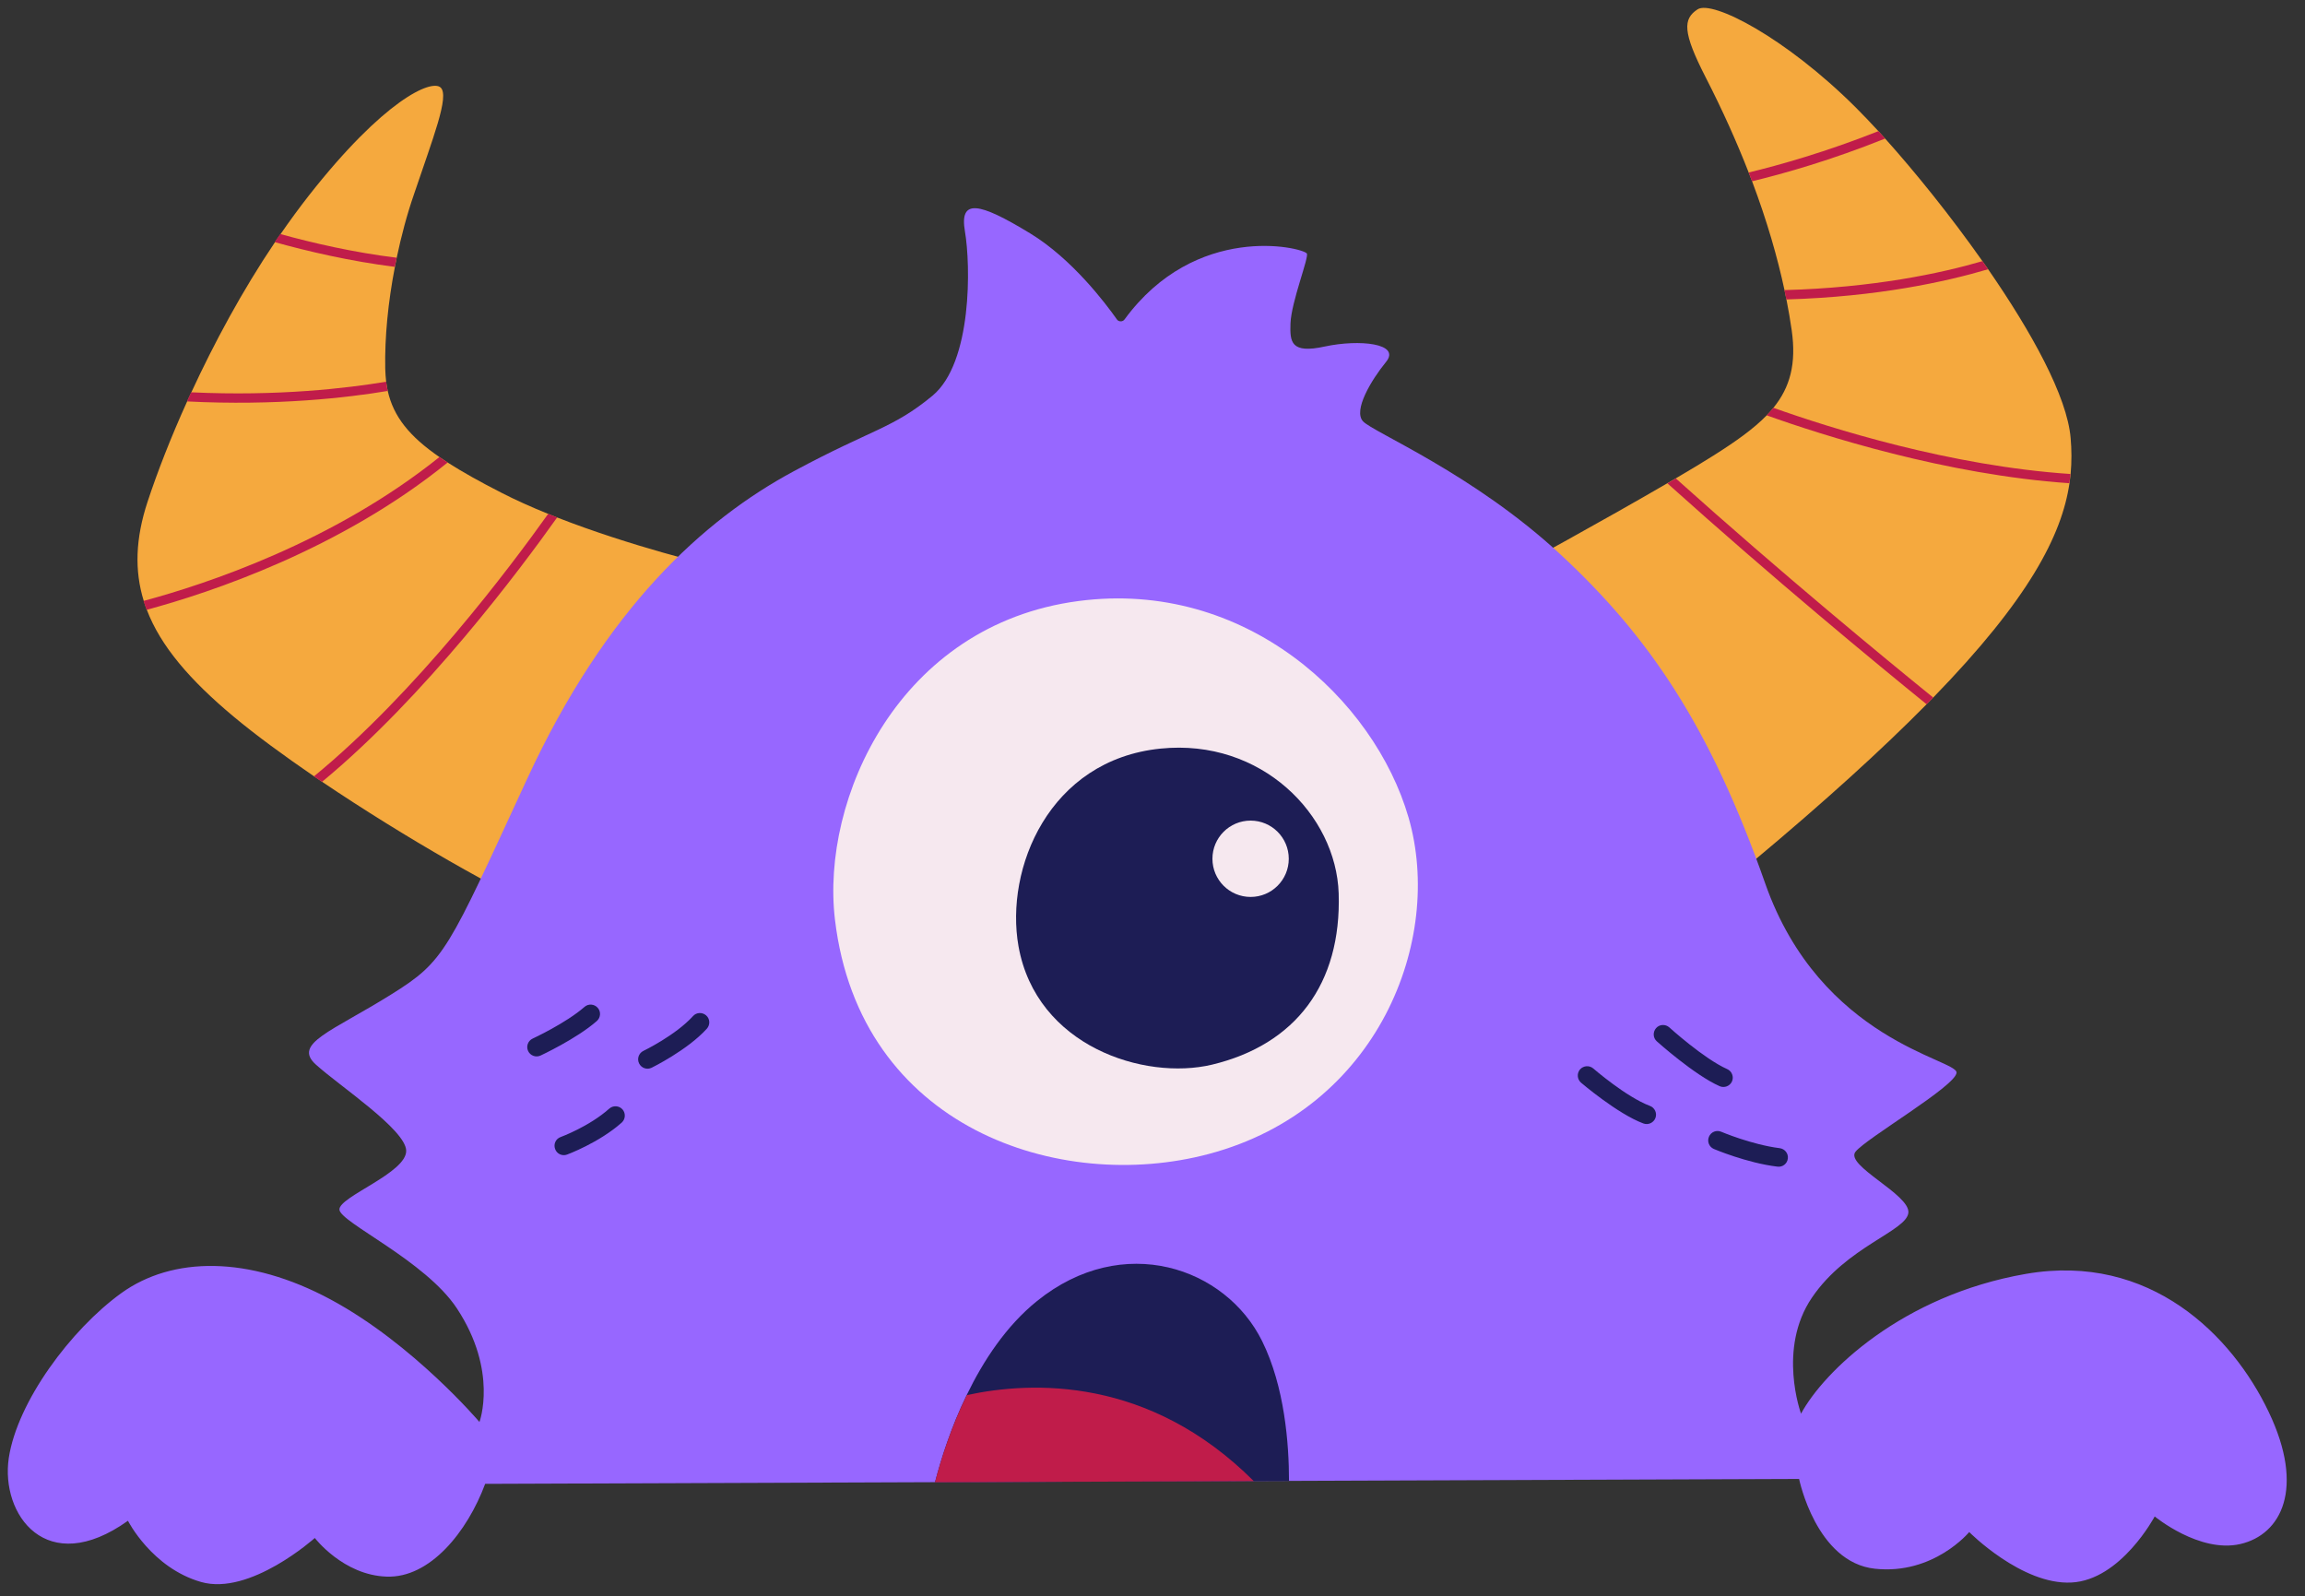 <?xml version="1.0" encoding="UTF-8"?>
<!DOCTYPE svg PUBLIC '-//W3C//DTD SVG 1.0//EN'
          'http://www.w3.org/TR/2001/REC-SVG-20010904/DTD/svg10.dtd'>
<svg height="140.1" preserveAspectRatio="xMidYMid meet" version="1.0" viewBox="-0.7 -0.7 202.3 140.1" width="202.3" xmlns="http://www.w3.org/2000/svg" xmlns:xlink="http://www.w3.org/1999/xlink" zoomAndPan="magnify"
><rect x="-0.7" y="-0.7" width="202.3" height="140.1" fill="#333333" stroke="none"/><g id="change1_1"
  ><path clip-rule="evenodd" d="M34.12,21.91c-0.06,0.27-0.11,0.54-0.16,0.81 c-0.6,3.08-0.9,6.18-0.85,8.91c0.01,0.4,0.04,0.79,0.08,1.17c0.04,0.28,0.08,0.55,0.14,0.81c0.51,2.26,1.9,3.99,4.55,5.81 c0.23,0.16,0.47,0.32,0.72,0.48c1.28,0.82,2.82,1.68,4.66,2.62c1.3,0.67,2.72,1.3,4.17,1.89c0.26,0.11,0.52,0.21,0.78,0.31 c6.55,2.56,13.47,4.19,13.47,4.19s-7.42,33.33-13.78,30.67c-4.52-1.89-13.1-6.79-20.32-11.66c-0.24-0.16-0.47-0.32-0.71-0.48 c-2.67-1.83-5.13-3.63-7.08-5.26c-3.83-3.2-6.39-6.18-7.6-9.35c-0.1-0.26-0.19-0.52-0.27-0.78c-0.83-2.67-0.73-5.49,0.33-8.71 c0.85-2.58,2.02-5.6,3.47-8.8c0.12-0.27,0.24-0.54,0.37-0.8c2-4.33,4.48-8.94,7.34-13.18c0.16-0.24,0.32-0.48,0.49-0.71 c0.8-1.16,1.63-2.29,2.48-3.38c6.6-8.41,10.76-10.23,11.57-9.49c0.81,0.74-0.7,4.5-2.34,9.38C35.02,18.12,34.52,20.01,34.12,21.91z M168.39,61.11c-3.89,3.94-8.9,8.51-15.35,13.89c-25.49,21.27-20.73-25.81-20.73-25.81s7.58-4.13,13.33-7.48 c0.25-0.15,0.5-0.29,0.74-0.43c1.26-0.74,2.41-1.43,3.34-2.02c1.93-1.22,3.48-2.32,4.63-3.5c0.21-0.22,0.41-0.44,0.59-0.66 c1.47-1.81,2.03-3.87,1.61-6.82c-0.12-0.86-0.28-1.76-0.46-2.69c-0.05-0.27-0.11-0.54-0.17-0.82c-0.61-2.85-1.52-6.04-2.85-9.57 c-0.1-0.26-0.2-0.51-0.3-0.77c-1.02-2.61-2.26-5.4-3.79-8.38c-2.01-3.93-1.98-5.09-0.69-5.93c1.29-0.84,7.72,2.47,13.88,8.61 c0.61,0.61,1.27,1.3,1.98,2.07c0.19,0.21,0.39,0.43,0.59,0.65c2.64,2.94,5.75,6.79,8.55,10.77c0.17,0.24,0.33,0.47,0.5,0.71 c3.81,5.51,6.93,11.15,7.24,14.81c0.09,1.02,0.1,2.06,0,3.16c-0.03,0.27-0.06,0.54-0.1,0.81c-0.68,4.58-3.56,10.17-11.95,18.8 C168.78,60.71,168.59,60.91,168.39,61.11z" fill="#F5A93E" fill-rule="evenodd"
  /></g
  ><g id="change2_1"
  ><path clip-rule="evenodd" d="M48.2,44.71c-3.26,4.59-11.59,15.73-20.64,23.21 c-0.24-0.16-0.47-0.32-0.71-0.48c8.95-7.34,17.23-18.36,20.56-23.04C47.68,44.5,47.94,44.61,48.2,44.71z M38.59,39.89 c-9.43,7.64-20.82,11.42-26.42,12.93c-0.1-0.26-0.19-0.52-0.27-0.78c5.47-1.47,16.66-5.16,25.97-12.63 C38.1,39.58,38.34,39.74,38.59,39.89z M33.33,33.61c-3.51,0.59-9.77,1.32-17.62,0.92c0.12-0.27,0.24-0.54,0.37-0.8 c7.63,0.36,13.7-0.36,17.11-0.93C33.22,33.08,33.27,33.35,33.33,33.61z M33.95,22.72c-3.91-0.49-7.67-1.37-10.54-2.17 c0.16-0.24,0.32-0.48,0.49-0.71c2.82,0.78,6.45,1.62,10.22,2.08C34.06,22.18,34.01,22.45,33.95,22.72z M168.97,60.52 c-0.19,0.19-0.38,0.39-0.58,0.59c-4.43-3.59-13.41-11-22.75-19.39c0.25-0.15,0.5-0.29,0.74-0.43 C155.68,49.63,164.6,56.98,168.97,60.52z M181.02,40.9c-0.03,0.27-0.06,0.54-0.1,0.81c-10.82-0.74-21.65-4.2-26.57-5.96 c0.21-0.22,0.41-0.44,0.59-0.66C159.96,36.88,170.49,40.2,181.02,40.9z M173.29,22.22c0.17,0.24,0.33,0.47,0.5,0.71 c-3.68,1.09-9.69,2.42-17.71,2.65c-0.05-0.27-0.11-0.54-0.17-0.82C163.73,24.55,169.63,23.29,173.29,22.22z M164.16,10.81 c0.19,0.21,0.39,0.43,0.59,0.65c-4.7,1.89-8.86,3.07-11.68,3.75c-0.1-0.26-0.2-0.51-0.3-0.77C155.5,13.78,159.55,12.64,164.16,10.81 z" fill="#C01C4A" fill-rule="evenodd"
  /></g
  ><g id="change3_1"
  ><path clip-rule="evenodd" d="M41.88,129.53l115.32-0.43c0,0,1.49,7.33,6.66,7.88 c5.16,0.55,8.27-3.22,8.27-3.22s4.61,4.65,8.96,4.43c4.35-0.21,7.32-5.8,7.32-5.8s3.93,3.25,7.52,2.42 c3.59-0.83,5.69-4.88,2.49-11.58c-3.19-6.71-10.41-14.01-21.3-12.13c-10.88,1.88-17.76,8.58-19.75,12.27c0,0-2.1-5.7,0.96-10.19 c3.05-4.49,8.29-5.83,8.46-7.44s-5.6-4.15-4.64-5.36c0.96-1.2,8.75-5.73,8.87-6.93c0.11-1.19-11.94-2.78-16.8-16.63 c-4.86-13.85-10.25-21.7-17.93-28.83c-7.68-7.13-16.51-10.76-17.37-11.72c-0.86-0.95,0.71-3.59,2.03-5.21 c1.32-1.62-2.35-2-5.37-1.35c-3.01,0.66-3.07-0.41-3.02-2.01c0.07-1.94,1.67-5.89,1.43-6.16c-0.48-0.55-9.74-2.73-15.99,5.79 c-0.08,0.11-0.21,0.18-0.35,0.17c-0.14,0-0.27-0.07-0.34-0.19c-0.98-1.39-3.93-5.3-7.6-7.53c-4.53-2.76-6.22-3.06-5.72-0.16 c0.5,2.91,0.66,11.5-2.85,14.41c-3.51,2.9-5.21,2.88-12.18,6.63c-7.89,4.25-16.44,11.94-23.42,27.05 c-6.98,15.1-7.16,15.91-11.91,18.87c-5.2,3.25-8.65,4.3-6.62,6.14c2.03,1.85,7.88,5.7,7.94,7.56c0.06,1.96-5.92,4.05-5.86,5.18 c0.06,1.12,7.55,4.48,10.31,8.67c3.64,5.52,1.98,9.97,1.98,9.97s-5.8-6.84-13.04-10.74c-7.23-3.9-13.93-3.78-18.38-0.58 c-4.45,3.21-9.15,9.56-9.89,14.49c-0.73,4.93,3.29,10.61,10.46,5.5c0,0,2.09,4.13,6.41,5.37c4.31,1.24,9.99-3.86,9.99-3.86 s2.49,3.26,6.29,3.39C37.04,137.82,40.32,133.73,41.88,129.53z" fill="#9767FF" fill-rule="evenodd"
  /></g
  ><g id="change4_1"
  ><path clip-rule="evenodd" d="M149.72,100.14c-0.42-0.18-0.61-0.66-0.43-1.08 c0.18-0.42,0.66-0.61,1.08-0.43c0,0,2.66,1.13,5.13,1.44c0.45,0.06,0.77,0.47,0.71,0.91c-0.05,0.45-0.46,0.77-0.91,0.71 C152.61,101.37,149.72,100.14,149.72,100.14z M138.06,94.32c-0.34-0.3-0.38-0.81-0.09-1.16c0.3-0.34,0.81-0.38,1.16-0.09 c0,0,2.89,2.51,4.98,3.29c0.42,0.16,0.64,0.63,0.48,1.06c-0.16,0.42-0.63,0.64-1.06,0.48C141.25,97.05,138.06,94.32,138.06,94.32z M144.71,90.69c-0.34-0.3-0.36-0.82-0.06-1.16c0.3-0.34,0.82-0.36,1.16-0.06c0,0,3.03,2.75,5.08,3.66c0.41,0.18,0.6,0.67,0.42,1.08 c-0.18,0.41-0.67,0.6-1.08,0.42C148,93.65,144.71,90.69,144.71,90.69z M56.49,93.01c-0.41,0.2-0.9,0.03-1.1-0.38 c-0.2-0.41-0.03-0.9,0.38-1.1c0,0,2.82-1.36,4.35-3.05c0.3-0.34,0.82-0.36,1.16-0.06c0.34,0.3,0.36,0.82,0.06,1.16 C59.62,91.48,56.49,93.01,56.49,93.01z M49.07,100.63c-0.43,0.16-0.9-0.06-1.05-0.49c-0.16-0.43,0.06-0.9,0.49-1.05 c0,0,2.49-0.91,4.26-2.49c0.34-0.3,0.86-0.27,1.16,0.06c0.3,0.34,0.27,0.86-0.06,1.16C51.87,99.6,49.07,100.63,49.07,100.63z M46.74,91.94c-0.41,0.19-0.9,0.01-1.09-0.4c-0.19-0.41-0.01-0.9,0.4-1.09c0,0,2.9-1.34,4.55-2.78c0.34-0.3,0.86-0.26,1.16,0.08 c0.3,0.34,0.26,0.86-0.08,1.16C49.89,90.48,46.74,91.94,46.74,91.94z" fill="#1D1D55" fill-rule="evenodd"
  /></g
  ><g id="change4_2"
  ><path clip-rule="evenodd" d="M81.36,129.39l31.07-0.11c0-3.26-0.38-8.28-2.36-12.28 c-3.2-6.47-12.21-9.6-19.75-3.52c-2.72,2.19-4.72,5.25-6.18,8.26C82.76,124.58,81.88,127.39,81.36,129.39z" fill="#1D1D55" fill-rule="evenodd"
  /></g
  ><g id="change2_2"
  ><path clip-rule="evenodd" d="M81.36,129.39l27.98-0.1c-9.19-9.18-19.45-8.79-25.19-7.55 C82.76,124.58,81.88,127.39,81.36,129.39z" fill="#C01C4A" fill-rule="evenodd"
  /></g
  ><g id="change5_1"
  ><path clip-rule="evenodd" d="M72.58,80c-1.25-10.53,5.57-25.87,21.37-27.95 c14.67-1.93,25.97,8.65,28.97,18.99c3.12,10.75-2.66,25.59-17.54,29.54C92.35,104.05,74.75,98.35,72.58,80z" fill="#F6E8EF" fill-rule="evenodd"
  /></g
  ><g id="change4_3"
  ><path clip-rule="evenodd" d="M109.06,71.32c-1.85,0-3.35,1.5-3.35,3.35 c0,1.85,1.5,3.35,3.35,3.35c1.85,0,3.35-1.5,3.35-3.35C112.41,72.82,110.91,71.32,109.06,71.32z M88.69,82.35 c-1.21-6.8,2.67-16.36,12.47-17.35c8.86-0.9,15.41,5.82,15.63,12.71c0.25,7.95-3.78,13.27-11.12,15.03 C99.73,94.15,90.26,91.13,88.69,82.35z" fill="#1D1D55" fill-rule="evenodd"
  /></g
></svg
>
